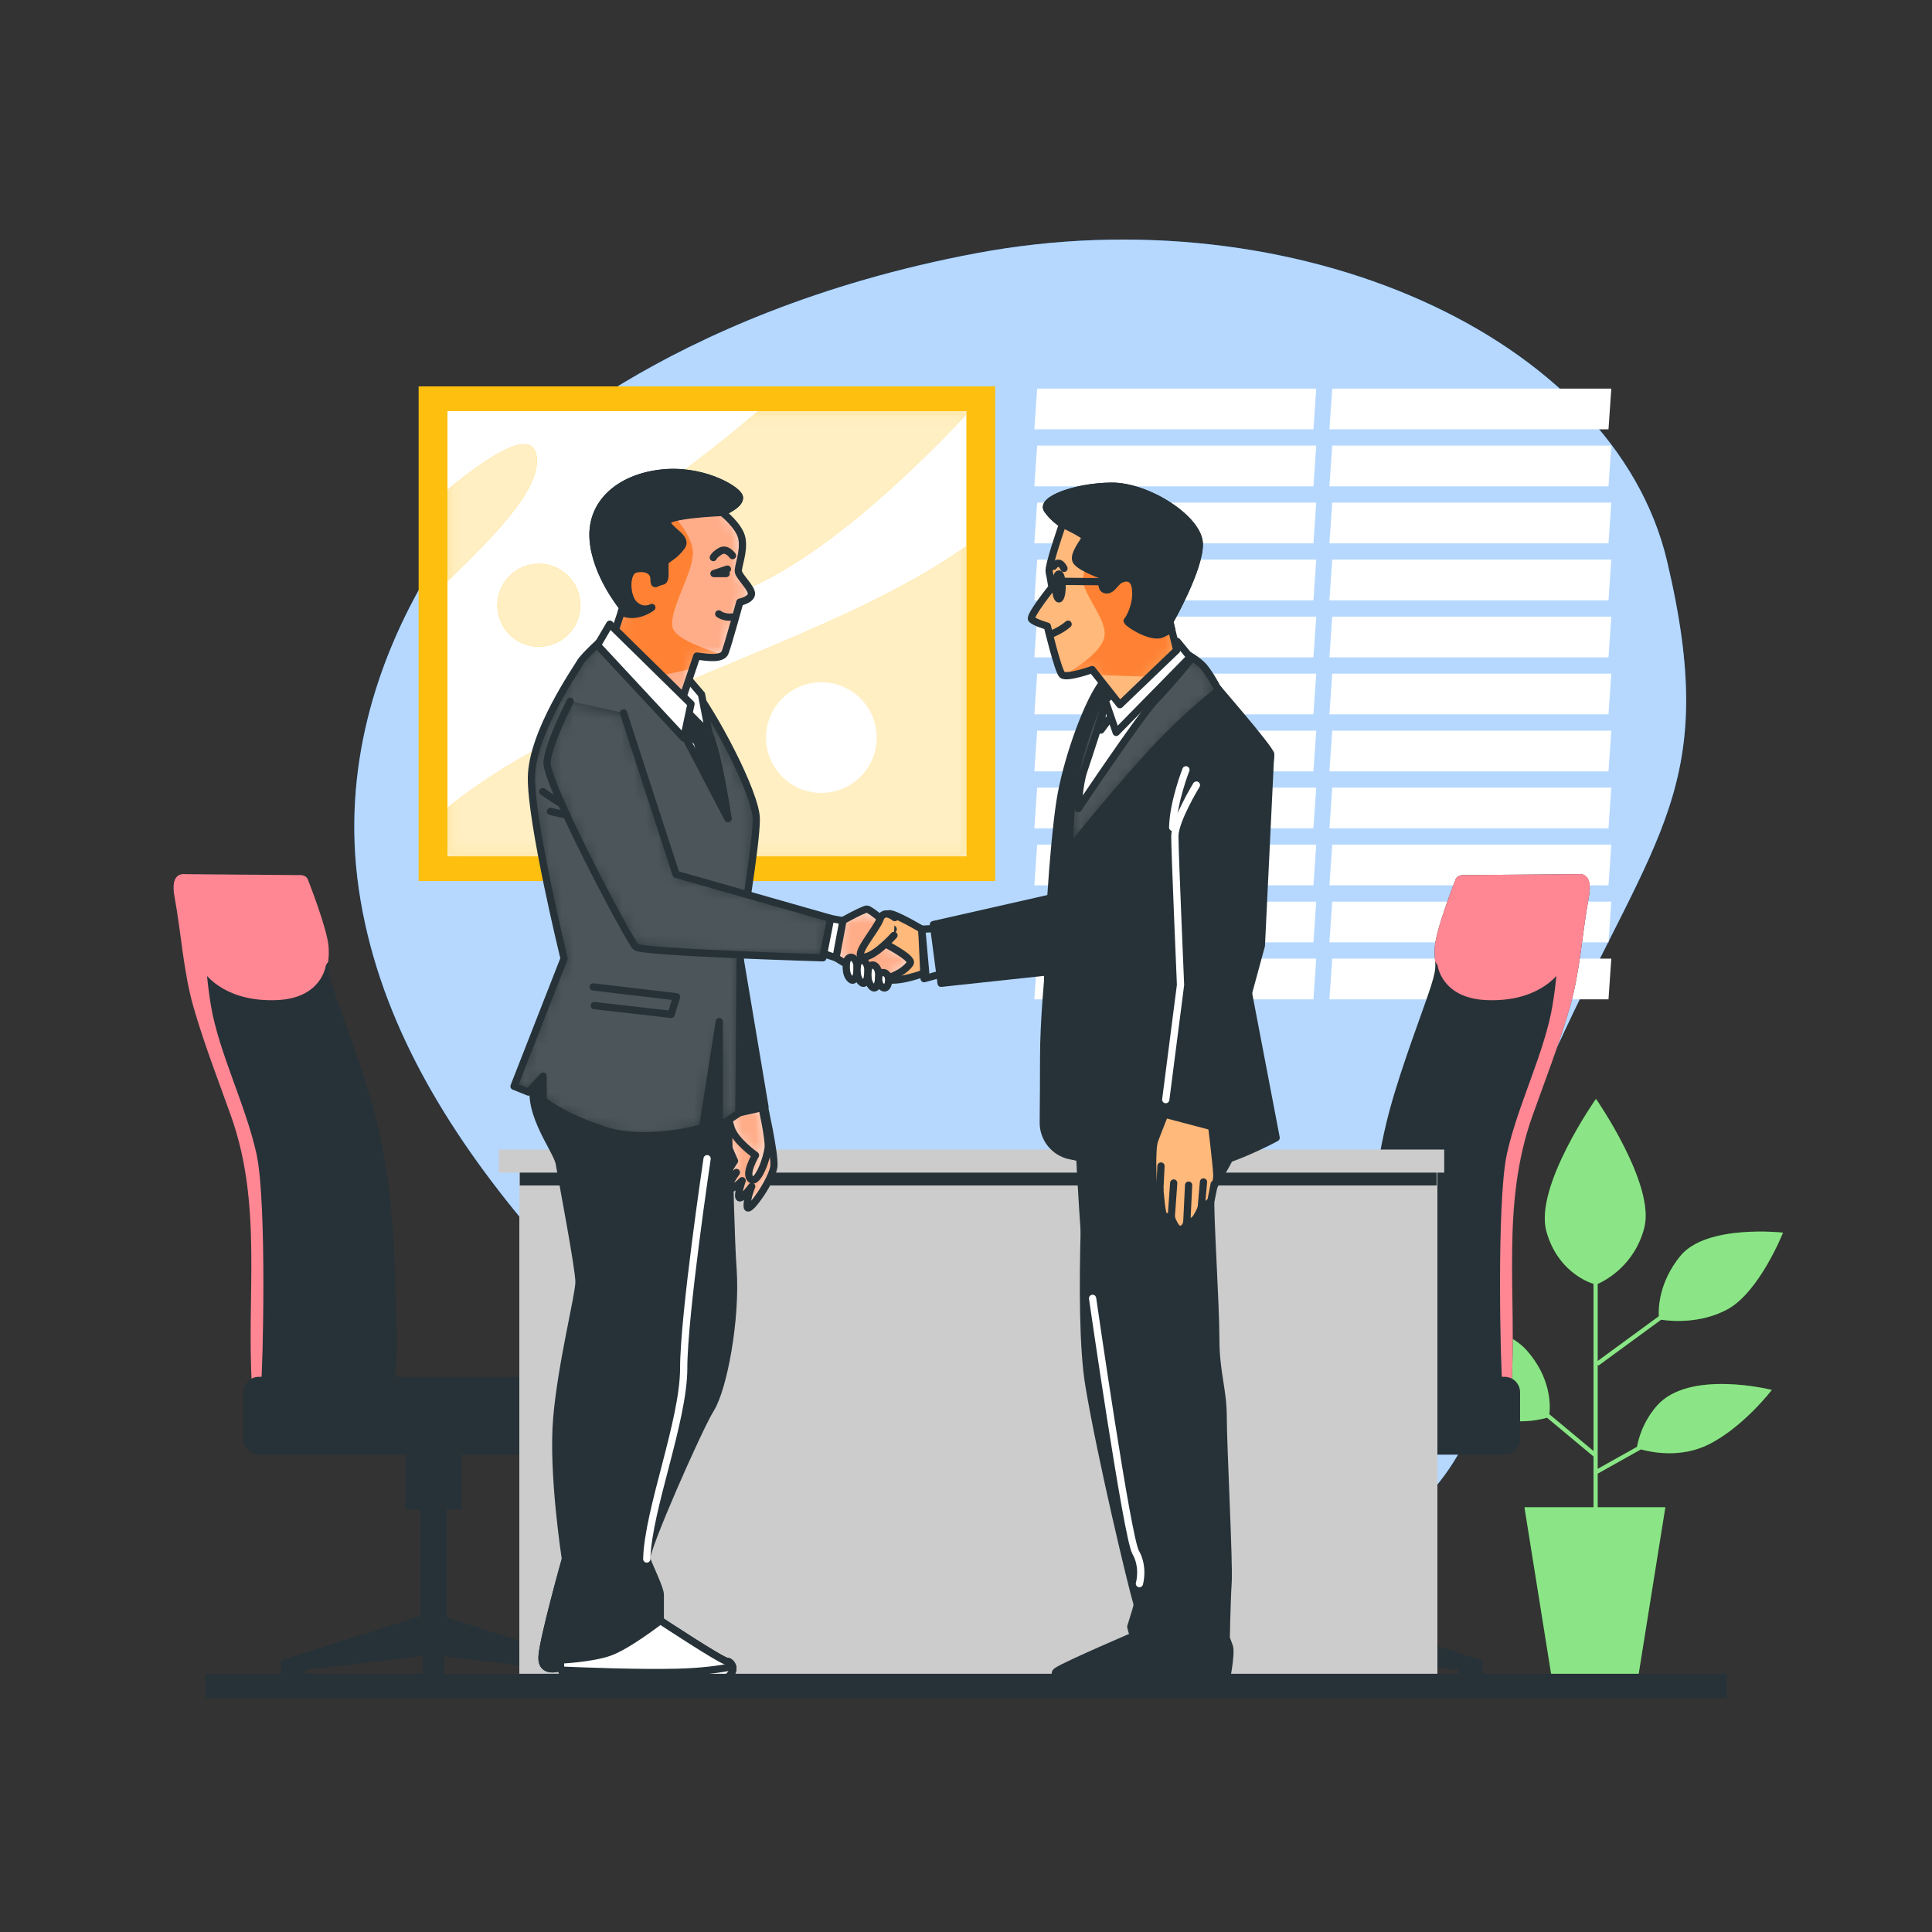 <svg width="160" height="160" viewBox="0 0 160 160" fill="none" xmlns="http://www.w3.org/2000/svg">
<rect x="0" y="0" width="160" height="160" fill="#333333" stroke="none"/>
<path d="M42.213 38.685C42.213 38.685 26.767 53.322 29.715 73.629C32.663 93.936 50.736 109.621 64.974 122.669C79.211 135.718 99.39 137.511 113.954 127.523C128.518 117.534 120.623 104.907 128.87 86.9C137.117 68.893 142.468 65.078 138.053 46.444C133.637 27.81 107.21 16.038 80.888 20.964C54.566 25.89 42.213 38.685 42.213 38.685Z" fill="#0B7DFF"/>
<path opacity="0.7" d="M42.213 38.685C42.213 38.685 26.767 53.322 29.715 73.629C32.663 93.936 50.736 109.621 64.974 122.669C79.211 135.718 99.39 137.511 113.954 127.523C128.518 117.534 120.623 104.907 128.87 86.9C137.117 68.893 142.468 65.078 138.053 46.444C133.637 27.81 107.21 16.038 80.888 20.964C54.566 25.89 42.213 38.685 42.213 38.685Z" fill="white"/>
<path d="M108.771 35.555H85.66L85.894 32.184H109.005L108.771 35.555Z" fill="white"/>
<path d="M108.771 40.276H85.66L85.894 36.904H109.005L108.771 40.276Z" fill="white"/>
<path d="M108.771 44.997H85.66L85.894 41.625H109.005L108.771 44.997Z" fill="white"/>
<path d="M108.771 49.718H85.66L85.894 46.346H109.005L108.771 49.718Z" fill="white"/>
<path d="M108.771 54.438H85.66L85.894 51.066H109.005L108.771 54.438Z" fill="white"/>
<path d="M108.771 59.159H85.66L85.894 55.787H109.005L108.771 59.159Z" fill="white"/>
<path d="M108.771 63.88H85.66L85.894 60.508H109.005L108.771 63.88Z" fill="white"/>
<path d="M108.771 68.6H85.66L85.894 65.228H109.005L108.771 68.6Z" fill="white"/>
<path d="M108.771 73.32H85.66L85.894 69.948H109.005L108.771 73.32Z" fill="white"/>
<path d="M108.771 78.041H85.66L85.894 74.669H109.005L108.771 78.041Z" fill="white"/>
<path d="M108.771 82.761H85.66L85.894 79.39H109.005L108.771 82.761Z" fill="white"/>
<path d="M133.208 35.555H110.097L110.331 32.184H133.442L133.208 35.555Z" fill="white"/>
<path d="M133.208 40.276H110.097L110.331 36.904H133.442L133.208 40.276Z" fill="white"/>
<path d="M133.208 44.997H110.097L110.331 41.625H133.442L133.208 44.997Z" fill="white"/>
<path d="M133.208 49.718H110.097L110.331 46.346H133.442L133.208 49.718Z" fill="white"/>
<path d="M133.208 54.438H110.097L110.331 51.066H133.442L133.208 54.438Z" fill="white"/>
<path d="M133.208 59.159H110.097L110.331 55.787H133.442L133.208 59.159Z" fill="white"/>
<path d="M133.208 63.88H110.097L110.331 60.508H133.442L133.208 63.88Z" fill="white"/>
<path d="M133.208 68.6H110.097L110.331 65.228H133.442L133.208 68.6Z" fill="white"/>
<path d="M133.208 73.32H110.097L110.331 69.948H133.442L133.208 73.32Z" fill="white"/>
<path d="M133.208 78.041H110.097L110.331 74.669H133.442L133.208 78.041Z" fill="white"/>
<path d="M133.208 82.761H110.097L110.331 79.39H133.442L133.208 82.761Z" fill="white"/>
<path d="M82.418 31.999H34.669V72.965H82.418V31.999Z" fill="#FFBF0F"/>
<path d="M80.03 34.047H37.056V70.916H80.03V34.047Z" fill="white"/>
<mask id="mask0_22_2861" style="mask-type:luminance" maskUnits="userSpaceOnUse" x="37" y="34" width="44" height="37">
<path d="M80.03 34.047H37.056V70.916H80.03V34.047Z" fill="white"/>
</mask>
<g mask="url(#mask0_22_2861)">
<path d="M80.03 45.226C72.301 50.722 61.232 54.369 48.389 60.102C43.74 62.177 40.022 64.526 37.056 66.877V70.916H80.03V45.226Z" fill="#FFBF0F"/>
</g>
<mask id="mask1_22_2861" style="mask-type:luminance" maskUnits="userSpaceOnUse" x="37" y="34" width="44" height="37">
<path d="M80.03 34.047H37.056V70.916H80.03V34.047Z" fill="white"/>
</mask>
<g mask="url(#mask1_22_2861)">
<path d="M80.03 34.047H62.784C60.871 35.688 58.595 37.524 55.915 39.489C46.1 46.687 50.353 53.885 62.132 48.65C68.177 45.964 74.906 39.747 80.03 34.328L80.03 34.047Z" fill="#FFBF0F"/>
</g>
<mask id="mask2_22_2861" style="mask-type:luminance" maskUnits="userSpaceOnUse" x="37" y="34" width="44" height="37">
<path d="M80.03 34.047H37.056V70.916H80.03V34.047Z" fill="white"/>
</mask>
<g mask="url(#mask2_22_2861)">
<path d="M44.463 38.18C44.463 35.178 40.723 37.533 37.056 40.563V48.148C40.646 44.647 44.463 40.868 44.463 38.18Z" fill="#FFBF0F"/>
</g>
<mask id="mask3_22_2861" style="mask-type:luminance" maskUnits="userSpaceOnUse" x="37" y="34" width="44" height="37">
<path d="M80.03 34.047H37.056V70.916H80.03V34.047Z" fill="white"/>
</mask>
<g mask="url(#mask3_22_2861)">
<path d="M48.062 50.123C48.062 52.02 46.524 53.559 44.627 53.559C42.73 53.559 41.191 52.02 41.191 50.123C41.191 48.226 42.73 46.688 44.627 46.688C46.525 46.688 48.062 48.226 48.062 50.123Z" fill="#FFBF0F"/>
</g>
<mask id="mask4_22_2861" style="mask-type:luminance" maskUnits="userSpaceOnUse" x="37" y="34" width="44" height="37">
<path d="M80.03 34.047H37.056V70.916H80.03V34.047Z" fill="white"/>
</mask>
<g mask="url(#mask4_22_2861)">
<path opacity="0.75" d="M80.03 45.226C72.301 50.722 61.232 54.369 48.389 60.102C43.74 62.177 40.022 64.526 37.056 66.877V70.916H80.03V45.226Z" fill="white"/>
</g>
<mask id="mask5_22_2861" style="mask-type:luminance" maskUnits="userSpaceOnUse" x="37" y="34" width="44" height="37">
<path d="M80.03 34.047H37.056V70.916H80.03V34.047Z" fill="white"/>
</mask>
<g mask="url(#mask5_22_2861)">
<path opacity="0.75" d="M80.03 34.047H62.784C60.871 35.688 58.595 37.524 55.915 39.489C46.1 46.687 50.353 53.885 62.132 48.65C68.177 45.964 74.906 39.747 80.03 34.328L80.03 34.047Z" fill="white"/>
</g>
<mask id="mask6_22_2861" style="mask-type:luminance" maskUnits="userSpaceOnUse" x="37" y="34" width="44" height="37">
<path d="M80.03 34.047H37.056V70.916H80.03V34.047Z" fill="white"/>
</mask>
<g mask="url(#mask6_22_2861)">
<g opacity="0.75">
<path d="M44.463 38.18C44.463 35.178 40.723 37.533 37.056 40.563V48.148C40.646 44.647 44.463 40.868 44.463 38.18Z" fill="white"/>
</g>
</g>
<mask id="mask7_22_2861" style="mask-type:luminance" maskUnits="userSpaceOnUse" x="37" y="34" width="44" height="37">
<path d="M80.03 34.047H37.056V70.916H80.03V34.047Z" fill="white"/>
</mask>
<g mask="url(#mask7_22_2861)">
<path opacity="0.75" d="M48.062 50.123C48.062 52.02 46.524 53.559 44.627 53.559C42.73 53.559 41.191 52.02 41.191 50.123C41.191 48.226 42.73 46.688 44.627 46.688C46.525 46.688 48.062 48.226 48.062 50.123Z" fill="white"/>
</g>
<path d="M72.602 61.083C72.602 63.613 70.551 65.664 68.021 65.664C65.491 65.664 63.44 63.613 63.44 61.083C63.44 58.553 65.491 56.503 68.021 56.503C70.551 56.503 72.602 58.554 72.602 61.083Z" fill="white"/>
<path d="M137.198 116.442C135.965 117.864 135.64 119.407 135.573 119.82L132.311 121.648V113.006L132.375 113.093L137.569 109.291C138.224 109.393 140.746 109.679 143.044 108.441C145.711 107.005 147.66 102.082 147.66 102.082C147.66 102.082 141.3 101.364 139.146 104.031C137.398 106.195 137.339 108.292 137.379 109.005L132.311 112.715V106.332C132.921 106.062 135.366 104.805 136.172 101.671C137.095 98.081 132.171 91.004 132.171 91.004C132.171 91.004 127.043 98.287 128.069 101.979C128.938 105.108 131.273 106.098 131.968 106.328V120.17L128.31 117.122C128.395 116.393 128.46 114.112 126.428 111.826C123.966 109.056 117.401 109.262 117.401 109.262C117.401 109.262 120.171 114.8 122.53 116.646C124.592 118.26 127.436 117.602 128.121 117.41L131.968 120.616V124.824H126.25L128.583 139.405H135.582L137.915 124.824H132.311V122.041L135.894 120.032C136.766 120.274 139.2 120.774 141.505 119.621C144.377 118.185 146.736 115.108 146.736 115.108C146.736 115.108 139.864 113.365 137.198 116.442Z" fill="#17CB0E"/>
<path opacity="0.5" d="M137.198 116.442C135.965 117.864 135.64 119.407 135.573 119.82L132.311 121.648V113.006L132.375 113.093L137.569 109.291C138.224 109.393 140.746 109.679 143.044 108.441C145.711 107.005 147.66 102.082 147.66 102.082C147.66 102.082 141.3 101.364 139.146 104.031C137.398 106.195 137.339 108.292 137.379 109.005L132.311 112.715V106.332C132.921 106.062 135.366 104.805 136.172 101.671C137.095 98.081 132.171 91.004 132.171 91.004C132.171 91.004 127.043 98.287 128.069 101.979C128.938 105.108 131.273 106.098 131.968 106.328V120.17L128.31 117.122C128.395 116.393 128.46 114.112 126.428 111.826C123.966 109.056 117.401 109.262 117.401 109.262C117.401 109.262 120.171 114.8 122.53 116.646C124.592 118.26 127.436 117.602 128.121 117.41L131.968 120.616V124.824H126.25L128.583 139.405H135.582L137.915 124.824H132.311V122.041L135.894 120.032C136.766 120.274 139.2 120.774 141.505 119.621C144.377 118.185 146.736 115.108 146.736 115.108C146.736 115.108 139.864 113.365 137.198 116.442Z" fill="white"/>
<path d="M130.73 72.394L121.311 72.472C121.311 72.472 120.688 72.394 120.533 72.861C120.533 72.861 118.898 76.987 118.82 78.466C118.742 79.945 119.132 79.711 118.509 81.657C117.886 83.603 116.096 88.196 115.084 91.932C113.724 96.954 113.369 102.284 113.283 107.467C113.269 108.299 112.772 115.456 114.067 115.456C115.141 115.456 125.051 116.769 125.17 114.859C125.646 107.245 124.271 99.804 126.916 92.399C127.943 89.523 129.121 86.485 129.992 83.477C130.867 80.456 131.016 77.341 131.586 74.262C131.975 72.161 130.73 72.394 130.73 72.394Z" fill="#263238"/>
<path d="M131.652 73.327C131.56 72.24 130.73 72.394 130.73 72.394L121.311 72.472C121.311 72.472 120.689 72.394 120.533 72.861C120.533 72.861 118.898 76.987 118.82 78.466C118.79 79.037 118.83 79.353 118.854 79.638L119.054 79.944C119.054 79.944 119.365 82.669 123.102 82.824C126.838 82.98 128.94 81.268 129.718 79.633C130.497 77.999 130.808 75.352 131.431 73.795C131.493 73.639 131.57 73.483 131.652 73.327Z" fill="#FF8793"/>
<path d="M129.469 76.367C128.837 78.641 129.216 79.272 128.584 83.189C127.952 87.105 125.678 91.527 124.794 95.57C123.91 99.612 124.289 113.888 124.415 114.52C124.463 114.76 124.475 115.148 124.47 115.535C124.894 115.376 125.151 115.157 125.17 114.859C125.646 107.245 124.27 99.805 126.915 92.399C127.942 89.523 129.12 86.486 129.992 83.477C130.867 80.456 131.015 77.341 131.586 74.263C131.825 72.971 131.447 72.563 131.12 72.439L131.111 72.451C131.111 72.451 130.1 74.093 129.469 76.367Z" fill="#FF8793"/>
<path d="M111.277 133.849L111.214 133.799V125.006H112.477V119.447H107.803V125.006H109.066V133.95L97.886 137.513V138.397C97.886 138.955 98.338 139.408 98.896 139.408C99.455 139.408 99.907 138.955 99.907 138.397V138.271L109.256 137.184V138.524C109.256 139.012 109.652 139.408 110.14 139.408C110.628 139.408 111.024 139.012 111.024 138.524V137.14L120.752 138.271V138.398C120.752 138.956 121.204 139.408 121.763 139.408C122.321 139.408 122.773 138.956 122.773 138.398V137.513L111.277 133.849Z" fill="#263238"/>
<path d="M124.607 120.471H96.841C96.134 120.471 95.561 119.898 95.561 119.191V115.303C95.561 114.597 96.134 114.023 96.841 114.023H124.607C125.314 114.023 125.887 114.597 125.887 115.303V119.191C125.887 119.898 125.314 120.471 124.607 120.471Z" fill="#263238"/>
<path d="M15.309 72.394L24.727 72.472C24.727 72.472 25.35 72.394 25.506 72.861C25.506 72.861 27.141 76.987 27.219 78.466C27.296 79.945 26.907 79.711 27.53 81.657C28.153 83.603 29.943 88.196 30.955 91.932C32.315 96.954 32.669 102.284 32.756 107.467C32.769 108.299 33.267 115.456 31.972 115.456C30.897 115.456 20.988 116.769 20.868 114.859C20.392 107.245 21.767 99.804 19.123 92.399C18.096 89.523 16.918 86.485 16.046 83.477C15.171 80.456 15.022 77.341 14.452 74.262C14.063 72.161 15.309 72.394 15.309 72.394Z" fill="#263238"/>
<path d="M14.386 73.327C14.479 72.24 15.308 72.394 15.308 72.394L24.727 72.472C24.727 72.472 25.35 72.394 25.505 72.861C25.505 72.861 27.14 76.987 27.218 78.466C27.248 79.037 27.209 79.353 27.184 79.638L26.985 79.944C26.985 79.944 26.673 82.669 22.937 82.824C19.201 82.98 17.099 81.268 16.32 79.633C15.542 77.999 15.23 75.352 14.607 73.795C14.545 73.639 14.468 73.483 14.386 73.327Z" fill="#FF8793"/>
<path d="M16.57 76.367C17.201 78.641 16.823 79.272 17.454 83.189C18.086 87.105 20.36 91.527 21.244 95.57C22.128 99.612 21.75 113.888 21.623 114.52C21.575 114.76 21.564 115.148 21.568 115.535C21.144 115.376 20.887 115.157 20.868 114.859C20.392 107.245 21.767 99.805 19.123 92.399C18.095 89.523 16.918 86.486 16.046 83.477C15.171 80.456 15.023 77.341 14.452 74.263C14.213 72.971 14.591 72.563 14.918 72.439L14.927 72.451C14.927 72.451 15.938 74.093 16.57 76.367Z" fill="#FF8793"/>
<path d="M34.762 133.849L34.825 133.799V125.006H33.562V119.447H38.236V125.006H36.972V133.95L48.153 137.513V138.397C48.153 138.955 47.7 139.408 47.142 139.408C46.584 139.408 46.132 138.955 46.132 138.397V138.271L36.783 137.184V138.524C36.783 139.012 36.387 139.408 35.899 139.408C35.41 139.408 35.014 139.012 35.014 138.524V137.14L25.287 138.271V138.398C25.287 138.956 24.834 139.408 24.276 139.408C23.718 139.408 23.266 138.956 23.266 138.398V137.513L34.762 133.849Z" fill="#263238"/>
<path d="M21.432 120.471H49.198C49.905 120.471 50.478 119.898 50.478 119.191V115.303C50.478 114.597 49.905 114.023 49.198 114.023H21.432C20.726 114.023 20.152 114.597 20.152 115.303V119.191C20.152 119.898 20.726 120.471 21.432 120.471Z" fill="#263238"/>
<path d="M119.039 95.917H43.009V139.615H119.039V95.917Z" fill="#CCCCCC"/>
<path d="M118.98 96.966H43.045V98.175H118.98V96.966Z" fill="#263238"/>
<path d="M119.604 95.2H41.316V97.111H119.604V95.2Z" fill="#CCCCCC"/>
<path d="M63.252 91.405C63.252 91.405 64.148 95.409 64.095 96.515C64.042 97.622 61.935 100.624 61.882 99.94C61.83 99.255 62.251 98.254 62.251 98.254C62.251 98.254 61.513 99.255 61.25 99.202C60.987 99.149 61.461 97.78 61.461 97.78C61.461 97.78 60.67 98.57 60.407 98.412C60.144 98.254 60.987 97.095 60.987 97.095C60.987 97.095 60.038 98.096 59.986 97.779C59.933 97.463 60.828 96.146 60.828 96.146C60.828 96.146 59.933 94.25 59.88 93.46C59.828 92.67 60.407 91.932 60.407 91.932L63.252 91.405Z" fill="white"/>
<mask id="mask8_22_2861" style="mask-type:luminance" maskUnits="userSpaceOnUse" x="59" y="91" width="6" height="10">
<path d="M63.252 91.405C63.252 91.405 64.148 95.409 64.095 96.515C64.042 97.622 61.935 100.624 61.882 99.94C61.83 99.255 62.251 98.254 62.251 98.254C62.251 98.254 61.513 99.255 61.25 99.202C60.987 99.149 61.461 97.78 61.461 97.78C61.461 97.78 60.67 98.57 60.407 98.412C60.144 98.254 60.987 97.095 60.987 97.095C60.987 97.095 60.038 98.096 59.986 97.779C59.933 97.463 60.828 96.146 60.828 96.146C60.828 96.146 59.933 94.25 59.88 93.46C59.828 92.67 60.407 91.932 60.407 91.932L63.252 91.405Z" fill="white"/>
</mask>
<g mask="url(#mask8_22_2861)">
<path d="M63.252 91.405C63.252 91.405 64.148 95.409 64.095 96.515C64.042 97.622 61.935 100.624 61.882 99.94C61.83 99.255 62.251 98.254 62.251 98.254C62.251 98.254 61.513 99.255 61.25 99.202C60.987 99.149 61.461 97.78 61.461 97.78C61.461 97.78 60.67 98.57 60.407 98.412C60.144 98.254 60.987 97.095 60.987 97.095C60.987 97.095 60.038 98.096 59.986 97.779C59.933 97.463 60.828 96.146 60.828 96.146C60.828 96.146 59.933 94.25 59.88 93.46C59.828 92.67 60.407 91.932 60.407 91.932L63.252 91.405Z" fill="#FFAC88"/>
</g>
<path d="M63.252 91.405C63.252 91.405 64.148 95.409 64.095 96.515C64.042 97.622 61.935 100.624 61.882 99.94C61.83 99.255 62.251 98.254 62.251 98.254C62.251 98.254 61.513 99.255 61.25 99.202C60.987 99.149 61.461 97.78 61.461 97.78C61.461 97.78 60.67 98.57 60.407 98.412C60.144 98.254 60.987 97.095 60.987 97.095C60.987 97.095 60.038 98.096 59.986 97.779C59.933 97.463 60.828 96.146 60.828 96.146C60.828 96.146 59.933 94.25 59.88 93.46C59.828 92.67 60.407 91.932 60.407 91.932L63.252 91.405Z" stroke="#263238" stroke-width="0.6" stroke-miterlimit="10" stroke-linecap="round" stroke-linejoin="round"/>
<path d="M63.041 91.405C63.041 91.405 63.673 94.197 63.62 94.987C63.568 95.777 62.778 98.096 62.198 97.674C61.618 97.253 62.567 95.672 62.567 95.672C62.567 95.672 60.938 94.531 60.565 93.46C60.191 92.388 60.407 91.932 60.407 91.932L63.041 91.405Z" fill="white"/>
<mask id="mask9_22_2861" style="mask-type:luminance" maskUnits="userSpaceOnUse" x="60" y="91" width="4" height="7">
<path d="M63.041 91.405C63.041 91.405 63.673 94.197 63.62 94.987C63.568 95.777 62.778 98.096 62.198 97.674C61.618 97.253 62.567 95.672 62.567 95.672C62.567 95.672 60.938 94.531 60.565 93.46C60.191 92.388 60.407 91.932 60.407 91.932L63.041 91.405Z" fill="white"/>
</mask>
<g mask="url(#mask9_22_2861)">
<path d="M63.041 91.405C63.041 91.405 63.673 94.197 63.62 94.987C63.568 95.777 62.778 98.096 62.198 97.674C61.618 97.253 62.567 95.672 62.567 95.672C62.567 95.672 60.938 94.531 60.565 93.46C60.191 92.388 60.407 91.932 60.407 91.932L63.041 91.405Z" fill="#FFAC88"/>
</g>
<path d="M63.041 91.405C63.041 91.405 63.673 94.197 63.62 94.987C63.568 95.777 62.778 98.096 62.198 97.674C61.618 97.253 62.567 95.672 62.567 95.672C62.567 95.672 60.938 94.531 60.565 93.46C60.191 92.388 60.407 91.932 60.407 91.932L63.041 91.405Z" stroke="#263238" stroke-width="0.6" stroke-miterlimit="10" stroke-linecap="round" stroke-linejoin="round"/>
<path d="M61.109 78.312L63.353 91.675L60.191 92.389L57.029 82.087L61.109 78.312Z" fill="#263238" stroke="#263238" stroke-width="0.6" stroke-miterlimit="10" stroke-linecap="round" stroke-linejoin="round"/>
<path d="M60.191 84.841C60.191 84.841 60.395 100.753 60.701 105.037C61.007 109.321 59.885 115.033 58.865 116.665C57.845 118.297 53.357 128.497 53.561 129.109C53.765 129.721 54.683 131.557 54.683 132.067C54.683 132.577 54.683 134.209 54.683 134.209C54.683 134.209 59.783 137.576 60.191 137.576C60.599 137.576 61.109 138.392 60.089 139.003C59.069 139.616 47.645 139.616 47.135 139.208C46.625 138.8 46.421 138.086 46.421 138.086C46.421 138.086 44.789 138.697 44.891 137.168C44.993 135.638 46.829 129.109 46.829 129.109C46.829 129.109 45.707 121.969 46.115 117.379C46.523 112.789 47.951 107.281 47.951 106.159C47.951 105.037 46.523 97.591 46.319 96.367C46.115 95.143 43.157 91.675 44.483 88.921C45.809 86.167 46.829 81.781 47.237 81.475C47.645 81.169 53.153 80.965 55.397 81.475C57.641 81.984 60.089 81.984 60.191 84.841Z" fill="#263238" stroke="#263238" stroke-width="0.6" stroke-miterlimit="10" stroke-linecap="round" stroke-linejoin="round"/>
<path d="M50.078 52.77C50.078 52.77 48.337 54.332 48.036 54.873C47.736 55.413 44.072 60.639 44.012 64.363C43.952 68.087 46.715 79.38 46.715 79.38L42.57 89.962L43.772 90.443L44.973 89.121V91.103C44.973 91.103 46.354 92.365 49.959 93.566C53.562 94.767 58.188 93.386 58.188 93.386L59.569 84.606V93.266L61.191 92.184L61.311 77.758C61.311 77.758 62.632 70.01 62.632 67.847C62.632 65.684 58.968 58.897 57.347 56.915C55.725 54.933 53.022 53.311 52.241 52.71C51.46 52.11 50.078 52.77 50.078 52.77Z" fill="#263238"/>
<mask id="mask10_22_2861" style="mask-type:luminance" maskUnits="userSpaceOnUse" x="42" y="52" width="21" height="43">
<path d="M50.078 52.77C50.078 52.77 48.337 54.332 48.036 54.873C47.736 55.413 44.072 60.639 44.012 64.363C43.952 68.087 46.715 79.38 46.715 79.38L42.57 89.962L43.772 90.443L44.973 89.121V91.103C44.973 91.103 46.354 92.365 49.959 93.566C53.562 94.767 58.188 93.386 58.188 93.386L59.569 84.606V93.266L61.191 92.184L61.311 77.758C61.311 77.758 62.632 70.01 62.632 67.847C62.632 65.684 58.968 58.897 57.347 56.915C55.725 54.933 53.022 53.311 52.241 52.71C51.46 52.11 50.078 52.77 50.078 52.77Z" fill="white"/>
</mask>
<g mask="url(#mask10_22_2861)">
<path opacity="0.17" d="M50.078 52.77C50.078 52.77 48.337 54.332 48.036 54.873C47.736 55.413 44.072 60.639 44.012 64.363C43.952 68.087 46.715 79.38 46.715 79.38L42.57 89.962L43.772 90.443L44.973 89.121V91.103C44.973 91.103 46.354 92.365 49.959 93.566C53.562 94.767 58.188 93.386 58.188 93.386L59.569 84.606V93.266L61.191 92.184L61.311 77.758C61.311 77.758 62.632 70.01 62.632 67.847C62.632 65.684 58.968 58.897 57.347 56.915C55.725 54.933 53.022 53.311 52.241 52.71C51.46 52.11 50.078 52.77 50.078 52.77Z" fill="white"/>
<path d="M44.948 65.561C44.948 65.561 47.129 67.105 48.583 67.65" stroke="#263238" stroke-width="0.6" stroke-miterlimit="10" stroke-linecap="round" stroke-linejoin="round"/>
<path d="M45.585 67.196C45.585 67.196 48.038 67.832 49.31 67.832" stroke="#263238" stroke-width="0.6" stroke-miterlimit="10" stroke-linecap="round" stroke-linejoin="round"/>
<path d="M49.128 81.734L56.033 82.552L55.579 84.006L49.219 83.279" stroke="#263238" stroke-width="0.6" stroke-miterlimit="10" stroke-linecap="round" stroke-linejoin="round"/>
</g>
<path d="M50.078 52.77C50.078 52.77 48.337 54.332 48.036 54.873C47.736 55.413 44.072 60.639 44.012 64.363C43.952 68.087 46.715 79.38 46.715 79.38L42.57 89.962L43.772 90.442L44.973 89.121V91.103C44.973 91.103 46.354 92.365 49.959 93.566C53.562 94.767 58.188 93.386 58.188 93.386L59.569 84.606V93.266L61.191 92.184L61.311 77.758C61.311 77.758 62.632 70.01 62.632 67.847C62.632 65.684 58.968 58.897 57.347 56.915C55.725 54.933 53.022 53.311 52.241 52.71C51.46 52.11 50.078 52.77 50.078 52.77Z" stroke="#263238" stroke-width="0.6" stroke-miterlimit="10" stroke-linecap="round" stroke-linejoin="round"/>
<path d="M49.718 53.131L56.385 60.339L60.29 67.787C60.29 67.787 59.449 62.261 58.728 60.759C58.007 59.258 54.764 55.474 54.403 54.633C54.043 53.791 49.718 53.131 49.718 53.131Z" fill="white" stroke="#263238" stroke-width="0.6" stroke-miterlimit="10" stroke-linecap="round" stroke-linejoin="round"/>
<path d="M58.444 64.265L60.29 67.787C60.29 67.787 59.717 64.021 59.111 61.862L58.729 60.759C58.44 60.158 57.746 59.19 56.995 58.192L55.949 57.982L56.386 60.339L57.739 61.442L58.444 64.265Z" fill="#263238" stroke="#263238" stroke-width="0.6" stroke-miterlimit="10" stroke-linecap="round" stroke-linejoin="round"/>
<path d="M56.665 55.835L57.01 56.238L58.096 57.505L58.729 60.759L55.949 57.982C55.949 57.982 56.307 56.312 56.665 55.835Z" fill="white" stroke="#263238" stroke-width="0.6" stroke-miterlimit="10" stroke-linecap="round" stroke-linejoin="round"/>
<path d="M59.809 42.439C59.809 42.439 61.27 43.559 61.451 44.64C61.631 45.722 61.09 46.923 61.15 47.343C61.21 47.764 62.291 48.725 62.231 49.206C62.171 49.686 61.27 49.866 61.27 49.866C61.27 49.866 60.29 53.431 60.049 54.032C59.809 54.632 58.608 54.452 57.707 54.332L56.085 59.138L50.739 52.831L51.58 50.308C51.58 50.308 49.297 47.545 49.117 44.602C48.937 41.658 51.28 39.616 54.643 39.196C58.007 38.775 60.83 40.397 61.19 41.058C61.551 41.718 59.809 42.439 59.809 42.439Z" fill="white"/>
<mask id="mask11_22_2861" style="mask-type:luminance" maskUnits="userSpaceOnUse" x="49" y="39" width="14" height="21">
<path d="M59.809 42.439C59.809 42.439 61.27 43.559 61.451 44.64C61.631 45.722 61.09 46.923 61.15 47.343C61.21 47.764 62.291 48.725 62.231 49.206C62.171 49.686 61.27 49.866 61.27 49.866C61.27 49.866 60.29 53.431 60.049 54.032C59.809 54.632 58.608 54.452 57.707 54.332L56.085 59.138L50.739 52.831L51.58 50.308C51.58 50.308 49.297 47.545 49.117 44.602C48.937 41.658 51.28 39.616 54.643 39.196C58.007 38.775 60.83 40.397 61.19 41.058C61.551 41.718 59.809 42.439 59.809 42.439Z" fill="white"/>
</mask>
<g mask="url(#mask11_22_2861)">
<path d="M59.809 42.439C59.809 42.439 61.27 43.559 61.451 44.64C61.631 45.722 61.09 46.923 61.15 47.343C61.21 47.764 62.291 48.725 62.231 49.206C62.171 49.686 61.27 49.866 61.27 49.866C61.27 49.866 60.29 53.431 60.049 54.032C59.809 54.632 58.608 54.452 57.707 54.332L56.085 59.138L50.739 52.831L51.58 50.308C51.58 50.308 49.297 47.545 49.117 44.602C48.937 41.658 51.28 39.616 54.643 39.196C58.007 38.775 60.83 40.397 61.19 41.058C61.551 41.718 59.809 42.439 59.809 42.439Z" fill="#FFAC88"/>
</g>
<mask id="mask12_22_2861" style="mask-type:luminance" maskUnits="userSpaceOnUse" x="49" y="39" width="14" height="21">
<path d="M59.809 42.439C59.809 42.439 61.27 43.559 61.451 44.64C61.631 45.722 61.09 46.923 61.15 47.343C61.21 47.764 62.291 48.725 62.231 49.206C62.171 49.686 61.27 49.866 61.27 49.866C61.27 49.866 60.29 53.431 60.049 54.032C59.809 54.632 58.608 54.452 57.707 54.332L56.085 59.138L50.739 52.831L51.58 50.308C51.58 50.308 49.297 47.545 49.117 44.602C48.937 41.658 51.28 39.616 54.643 39.196C58.007 38.775 60.83 40.397 61.19 41.058C61.551 41.718 59.809 42.439 59.809 42.439Z" fill="white"/>
</mask>
<g mask="url(#mask12_22_2861)">
<path d="M53.578 56.18C54.481 55.997 55.992 55.684 57.355 55.374L57.706 54.332C58.458 54.432 59.416 54.572 59.853 54.269C58.828 53.847 56.293 53.106 55.775 52.155C55.131 50.974 57.386 47.539 57.386 45.821C57.386 44.103 55.238 42.171 55.238 42.171C54.203 41.187 52.318 40.903 50.645 40.872C49.604 41.812 49.024 43.086 49.117 44.601C49.297 47.545 51.58 50.308 51.58 50.308L50.739 52.831L53.578 56.18Z" fill="#FF8234"/>
</g>
<path d="M59.809 42.439C59.809 42.439 61.27 43.559 61.451 44.64C61.631 45.722 61.09 46.923 61.15 47.343C61.21 47.764 62.291 48.725 62.231 49.206C62.171 49.686 61.27 49.866 61.27 49.866C61.27 49.866 60.29 53.431 60.049 54.032C59.809 54.632 58.608 54.452 57.707 54.332L56.085 59.138L50.739 52.831L51.58 50.308C51.58 50.308 49.297 47.545 49.117 44.602C48.937 41.658 51.28 39.616 54.643 39.196C58.007 38.775 60.83 40.397 61.19 41.058C61.551 41.718 59.809 42.439 59.809 42.439Z" stroke="#263238" stroke-width="0.6" stroke-miterlimit="10" stroke-linecap="round" stroke-linejoin="round"/>
<path d="M59.809 42.439C59.809 42.439 61.551 41.718 61.19 41.058C60.83 40.397 58.007 38.775 54.643 39.196C51.279 39.616 48.937 41.658 49.117 44.602C49.297 47.545 51.58 50.308 51.58 50.308L51.452 50.692C52.698 51.298 53.983 50.308 53.983 50.308C53.983 50.308 53.262 50.728 52.541 50.068C51.821 49.407 51.76 47.304 52.661 47.124C53.563 46.944 54.163 47.304 54.163 47.965C54.163 48.626 54.343 48.206 54.824 48.145C55.305 48.085 54.884 46.644 55.184 46.404C55.485 46.163 55.905 45.983 56.446 45.262C56.986 44.541 55.425 43.941 55.245 43.28C55.064 42.619 59.809 42.439 59.809 42.439Z" fill="#263238" stroke="#263238" stroke-width="0.6" stroke-miterlimit="10" stroke-linecap="round" stroke-linejoin="round"/>
<path d="M60.241 47.13L59.127 47.501H60.135" stroke="#263238" stroke-width="0.6" stroke-miterlimit="10" stroke-linecap="round" stroke-linejoin="round"/>
<path d="M60.665 46.016C60.665 46.016 60.188 45.326 59.658 45.645C59.127 45.963 59.074 46.175 59.074 46.175" stroke="#263238" stroke-width="0.6" stroke-miterlimit="10" stroke-linecap="round" stroke-linejoin="round"/>
<path d="M59.523 50.841C59.523 50.841 59.95 51.183 60.635 51.097" stroke="#263238" stroke-width="0.6" stroke-miterlimit="10" stroke-linecap="round" stroke-linejoin="round"/>
<path d="M50.499 51.69L57.226 58.297L56.626 61.12L49.477 53.431L50.499 51.69Z" fill="white" stroke="#263238" stroke-width="0.6" stroke-miterlimit="10" stroke-linecap="round" stroke-linejoin="round"/>
<path d="M76.339 76.953C76.339 76.953 73.972 75.545 73.588 75.673C73.204 75.801 69.492 78.489 69.748 79.129C70.004 79.769 71.988 80.601 73.14 81.049C74.292 81.497 76.659 80.537 76.659 80.537L76.339 76.953Z" fill="#FFB97B" stroke="#263238" stroke-width="0.6" stroke-miterlimit="10" stroke-linecap="round" stroke-linejoin="round"/>
<path d="M69.428 76.441C69.428 76.441 71.475 75.289 71.795 75.289C72.115 75.289 73.971 76.953 73.971 76.953L73.203 78.105C73.203 78.105 75.635 79.321 75.379 79.769C75.123 80.217 74.163 80.921 73.139 81.049C72.115 81.177 69.235 79.321 69.235 79.321L69.428 76.441Z" fill="white"/>
<mask id="mask13_22_2861" style="mask-type:luminance" maskUnits="userSpaceOnUse" x="69" y="75" width="7" height="7">
<path d="M69.428 76.441C69.428 76.441 71.475 75.289 71.795 75.289C72.115 75.289 73.971 76.953 73.971 76.953L73.203 78.105C73.203 78.105 75.635 79.321 75.379 79.769C75.123 80.217 74.163 80.921 73.139 81.049C72.115 81.177 69.235 79.321 69.235 79.321L69.428 76.441Z" fill="white"/>
</mask>
<g mask="url(#mask13_22_2861)">
<path d="M69.428 76.441C69.428 76.441 71.475 75.289 71.795 75.289C72.115 75.289 73.971 76.953 73.971 76.953L73.203 78.105C73.203 78.105 75.635 79.321 75.379 79.769C75.123 80.217 74.163 80.921 73.139 81.049C72.115 81.177 69.235 79.321 69.235 79.321L69.428 76.441Z" fill="#FFAC88"/>
</g>
<path d="M69.428 76.441C69.428 76.441 71.475 75.289 71.795 75.289C72.115 75.289 73.971 76.953 73.971 76.953L73.203 78.105C73.203 78.105 75.635 79.321 75.379 79.769C75.123 80.217 74.163 80.921 73.139 81.049C72.115 81.177 69.235 79.321 69.235 79.321L69.428 76.441Z" stroke="#263238" stroke-width="0.6" stroke-miterlimit="10" stroke-linecap="round" stroke-linejoin="round"/>
<path d="M68.02 75.929L69.812 76.249L69.236 79.32L67.7 78.808L68.02 75.929Z" fill="white" stroke="#263238" stroke-width="0.6" stroke-miterlimit="10" stroke-linecap="round" stroke-linejoin="round"/>
<path d="M47.221 58.075C47.221 58.075 45.494 61.403 45.302 63.067C45.11 64.73 52.149 77.977 52.661 78.425C53.173 78.873 68.147 79.321 68.147 79.321L68.787 76.057L55.989 72.41L51.637 59.035" fill="#263238"/>
<mask id="mask14_22_2861" style="mask-type:luminance" maskUnits="userSpaceOnUse" x="45" y="58" width="24" height="22">
<path d="M47.221 58.075C47.221 58.075 45.494 61.403 45.302 63.067C45.11 64.73 52.149 77.977 52.661 78.425C53.173 78.873 68.147 79.321 68.147 79.321L68.787 76.057L55.989 72.41L51.637 59.035" fill="white"/>
</mask>
<g mask="url(#mask14_22_2861)">
<path opacity="0.17" d="M47.221 58.075C47.221 58.075 45.494 61.403 45.302 63.067C45.11 64.73 52.149 77.977 52.661 78.425C53.173 78.873 68.147 79.321 68.147 79.321L68.787 76.057L55.989 72.41L51.637 59.035" fill="white"/>
</g>
<path d="M47.221 58.075C47.221 58.075 45.494 61.403 45.302 63.067C45.11 64.73 52.149 77.977 52.661 78.425C53.173 78.873 68.147 79.321 68.147 79.321L68.787 76.057L55.989 72.41L51.637 59.035" stroke="#263238" stroke-width="0.6" stroke-miterlimit="10" stroke-linecap="round" stroke-linejoin="round"/>
<path d="M74.099 75.993C74.099 75.993 73.203 75.225 72.883 76.121C72.563 77.017 70.58 79.193 71.475 79.257C72.371 79.321 74.035 77.465 74.035 77.465" fill="#FFB97B"/>
<path d="M74.099 75.993C74.099 75.993 73.203 75.225 72.883 76.121C72.563 77.017 70.58 79.193 71.475 79.257C72.371 79.321 74.035 77.465 74.035 77.465" stroke="#263238" stroke-width="0.6" stroke-miterlimit="10" stroke-linecap="round" stroke-linejoin="round"/>
<path d="M70.131 79.576C70.131 79.576 69.9 80.657 70.451 81.112C70.837 81.43 71.057 80.535 70.963 79.896C70.866 79.235 70.323 79.064 70.131 79.576Z" fill="white" stroke="#263238" stroke-width="0.6" stroke-miterlimit="10" stroke-linecap="round" stroke-linejoin="round"/>
<path d="M71.027 79.833C71.027 79.833 70.795 80.913 71.347 81.369C71.732 81.687 71.953 80.792 71.859 80.153C71.762 79.492 71.219 79.321 71.027 79.833Z" fill="white" stroke="#263238" stroke-width="0.6" stroke-miterlimit="10" stroke-linecap="round" stroke-linejoin="round"/>
<path d="M71.923 80.217C71.923 80.217 71.692 81.297 72.243 81.753C72.629 82.071 72.849 81.176 72.755 80.537C72.658 79.876 72.115 79.705 71.923 80.217Z" fill="white" stroke="#263238" stroke-width="0.6" stroke-miterlimit="10" stroke-linecap="round" stroke-linejoin="round"/>
<path d="M72.81 80.739C72.81 80.739 72.597 81.467 73.104 81.775C73.458 81.989 73.661 81.386 73.575 80.954C73.486 80.509 72.987 80.394 72.81 80.739Z" fill="white" stroke="#263238" stroke-width="0.6" stroke-miterlimit="10" stroke-linecap="round" stroke-linejoin="round"/>
<path d="M76.339 76.953L76.531 81.048L77.939 80.664L77.618 76.889L76.339 76.953Z" stroke="#263238" stroke-width="0.6" stroke-miterlimit="10" stroke-linecap="round" stroke-linejoin="round"/>
<path d="M77.299 76.569L77.939 81.432L88.626 80.281L88.882 73.945L77.299 76.569Z" fill="#263238" stroke="#263238" stroke-width="0.6" stroke-miterlimit="10" stroke-linecap="round" stroke-linejoin="round"/>
<path d="M58.56 95.959C58.56 95.959 56.622 108.913 56.622 113.299C56.622 117.685 53.664 125.029 53.562 129.109" stroke="white" stroke-width="0.6" stroke-miterlimit="10" stroke-linecap="round" stroke-linejoin="round"/>
<path d="M47.136 139.207C47.646 139.615 59.07 139.615 60.09 139.003C61.11 138.391 60.6 137.575 60.192 137.575C59.784 137.575 54.684 134.209 54.684 134.209C54.684 134.209 51.93 136.351 50.4 136.861C48.87 137.371 46.422 137.473 46.422 137.473V138.085C46.422 138.085 46.626 138.799 47.136 139.207Z" fill="white" stroke="#263238" stroke-width="0.6" stroke-miterlimit="10" stroke-linecap="round" stroke-linejoin="round"/>
<path d="M60.09 139.002C60.628 138.68 60.739 138.301 60.665 138.015C59.527 138.26 58.014 138.441 56.112 138.492C53.031 138.576 48.183 138.387 46.507 138.315C46.609 138.559 46.809 138.945 47.136 139.207C47.646 139.615 59.07 139.615 60.09 139.002Z" fill="white" stroke="#263238" stroke-width="0.6" stroke-miterlimit="10" stroke-linecap="round" stroke-linejoin="round"/>
<path d="M46.125 138.166L46.421 137.474L46.829 129.109C46.829 129.109 44.993 135.637 44.891 137.168C44.817 138.281 45.659 138.26 46.125 138.166Z" fill="#263238" stroke="#263238" stroke-width="0.6" stroke-miterlimit="10" stroke-linecap="round" stroke-linejoin="round"/>
<path d="M90.18 93.409C90.18 93.409 89.16 108.607 90.18 114.727C91.2 120.847 93.75 131.456 94.158 132.781C94.566 134.107 94.464 135.229 94.464 135.229L100.176 136.045C100.176 136.045 98.442 115.951 98.442 113.605C98.442 111.259 100.38 93.715 100.38 93.715L90.18 93.409Z" fill="#263238" stroke="#263238" stroke-width="0.6" stroke-miterlimit="10" stroke-linecap="round" stroke-linejoin="round"/>
<path d="M94.463 135.229C94.463 135.229 88.241 137.882 87.528 138.391C86.814 138.901 89.057 139.615 91.812 139.615C94.566 139.615 97.32 139.309 97.32 139.309L98.442 138.697L98.544 139.411H101.502C101.502 139.411 102.012 136.963 101.808 136.351C101.604 135.739 101.298 135.127 101.298 135.127L94.463 135.229Z" fill="#263238" stroke="#263238" stroke-width="0.6" stroke-miterlimit="10" stroke-linecap="round" stroke-linejoin="round"/>
<path d="M89.262 92.185C89.262 92.185 89.772 106.771 90.996 111.973C92.22 117.175 94.362 129.824 94.362 131.15C94.362 132.476 94.056 133.394 94.056 133.394L93.648 134.72C93.75 135.23 93.954 135.638 93.954 135.638C93.954 135.638 96.606 136.25 98.34 136.25C100.074 136.25 101.548 135.769 101.548 135.769C101.548 135.769 101.604 132.578 101.706 131.048C101.808 129.518 101.298 119.726 101.298 117.38C101.298 115.034 100.686 113.708 100.686 110.852C100.686 107.996 100.176 100.346 100.278 99.122C100.38 97.898 101.808 96.572 102.114 95.042C102.42 93.512 102.726 91.88 102.726 91.88L89.262 92.185Z" fill="#263238" stroke="#263238" stroke-width="0.6" stroke-miterlimit="10" stroke-linecap="round" stroke-linejoin="round"/>
<path d="M90.484 107.524C90.484 107.524 93.335 127.303 94.048 128.551C94.761 129.798 94.362 131.15 94.362 131.15" stroke="white" stroke-width="0.6" stroke-miterlimit="10" stroke-linecap="round" stroke-linejoin="round"/>
<path d="M86.814 80.659C86.814 80.659 86.431 84.56 86.431 87.544C86.431 89.207 86.416 91.369 86.401 92.957C86.39 94.289 87.321 95.443 88.626 95.712C89.303 95.85 90.033 95.959 90.665 95.959L88.267 81.118C88.267 81.118 87.196 79.281 86.814 80.659Z" fill="#263238" stroke="#263238" stroke-width="0.6" stroke-miterlimit="10" stroke-linecap="round" stroke-linejoin="round"/>
<path d="M98.136 54.087C98.136 54.087 99.207 54.648 99.717 55.26C100.227 55.872 100.788 56.943 100.788 56.943C100.788 56.943 105.123 61.941 105.225 62.451C105.327 62.961 102.777 79.026 102.777 79.026L105.684 94.225C105.684 94.225 100.992 96.826 97.422 96.978C94.908 97.086 91.129 96.283 89.114 95.799C88.285 95.6 87.677 94.898 87.599 94.049C87.401 91.914 87.031 87.663 86.814 83.616C86.563 78.927 87.273 69.642 87.783 66.378C88.293 63.114 89.874 58.677 91.098 56.841C92.322 55.005 95.688 53.118 98.136 54.087Z" fill="#263238" stroke="#263238" stroke-width="0.6" stroke-miterlimit="10" stroke-linecap="round" stroke-linejoin="round"/>
<path d="M100.788 56.943C100.788 56.943 100.227 55.872 99.717 55.26C99.207 54.648 98.136 54.087 98.136 54.087C96.103 53.282 93.439 54.449 91.893 55.919C91.691 56.375 90.077 60.054 89.313 63.063C88.497 66.276 88.599 70.305 88.599 70.305C88.599 70.305 91.302 66.837 94.974 62.757C97.416 60.043 99.699 58.121 100.955 57.136C100.85 57.014 100.788 56.943 100.788 56.943Z" fill="#263238"/>
<mask id="mask15_22_2861" style="mask-type:luminance" maskUnits="userSpaceOnUse" x="88" y="53" width="13" height="18">
<path d="M100.788 56.943C100.788 56.943 100.227 55.872 99.717 55.26C99.207 54.648 98.136 54.087 98.136 54.087C96.103 53.282 93.439 54.449 91.893 55.919C91.691 56.375 90.077 60.054 89.313 63.063C88.497 66.276 88.599 70.305 88.599 70.305C88.599 70.305 91.302 66.837 94.974 62.757C97.416 60.043 99.699 58.121 100.955 57.136C100.85 57.014 100.788 56.943 100.788 56.943Z" fill="white"/>
</mask>
<g mask="url(#mask15_22_2861)">
<path opacity="0.17" d="M100.788 56.943C100.788 56.943 100.227 55.872 99.717 55.26C99.207 54.648 98.136 54.087 98.136 54.087C96.103 53.282 93.439 54.449 91.893 55.919C91.691 56.375 90.077 60.054 89.313 63.063C88.497 66.276 88.599 70.305 88.599 70.305C88.599 70.305 91.302 66.837 94.974 62.757C97.416 60.043 99.699 58.121 100.955 57.136C100.85 57.014 100.788 56.943 100.788 56.943Z" fill="white"/>
</g>
<path d="M100.788 56.943C100.788 56.943 100.227 55.872 99.717 55.26C99.207 54.648 98.136 54.087 98.136 54.087C96.103 53.282 93.439 54.449 91.893 55.919C91.691 56.375 90.077 60.054 89.313 63.063C88.497 66.276 88.599 70.305 88.599 70.305C88.599 70.305 91.302 66.837 94.974 62.757C97.416 60.043 99.699 58.121 100.955 57.136C100.85 57.014 100.788 56.943 100.788 56.943Z" stroke="#263238" stroke-width="0.6" stroke-miterlimit="10" stroke-linecap="round" stroke-linejoin="round"/>
<path d="M91.556 58.282C91.556 58.282 90.18 62.604 89.759 63.828C89.338 65.052 89.3 66.965 89.3 66.965C89.3 66.965 94.464 59.238 95.726 57.937C96.988 56.637 98.633 54.61 98.633 54.61L97.524 54.304L91.556 58.282Z" fill="white" stroke="#263238" stroke-width="0.6" stroke-miterlimit="10" stroke-linecap="round" stroke-linejoin="round"/>
<path d="M91.939 56.714C91.939 56.714 91.327 58.512 91.327 58.627C91.327 58.741 91.174 60.463 91.174 60.463L93.354 57.517L91.939 56.714Z" fill="white" stroke="#263238" stroke-width="0.6" stroke-miterlimit="10" stroke-linecap="round" stroke-linejoin="round"/>
<path d="M97.486 53.118L91.519 57.976L92.437 60.654L98.557 54.419L97.486 53.118Z" fill="white" stroke="#263238" stroke-width="0.6" stroke-miterlimit="10" stroke-linecap="round" stroke-linejoin="round"/>
<path d="M96.714 91.647C96.714 91.647 95.865 93.756 95.613 94.448C95.361 95.14 95.487 97.847 95.518 98.13C95.55 98.413 96.053 98.476 96.053 98.476C96.053 98.476 96.211 100.647 96.4 100.71C96.588 100.773 96.997 100.805 96.997 100.805C96.997 100.805 97.344 101.906 97.784 101.812C98.225 101.717 98.287 101.214 98.287 101.214C98.287 101.214 98.759 101.277 99.043 100.868C99.326 100.459 99.483 100.018 99.483 100.018C99.483 100.018 100.238 99.64 100.301 99.357C100.364 99.074 100.553 98.067 100.553 98.067C100.553 98.067 100.773 98.004 100.773 97.343C100.773 96.682 100.27 92.623 100.27 92.623L96.714 91.647Z" fill="#FFB97B" stroke="#263238" stroke-width="0.6" stroke-miterlimit="10" stroke-linecap="round" stroke-linejoin="round"/>
<path d="M96.054 98.476L96.147 96.564" stroke="#263238" stroke-width="0.6" stroke-miterlimit="10" stroke-linecap="round" stroke-linejoin="round"/>
<path d="M96.997 100.804L97.202 97.972" stroke="#263238" stroke-width="0.6" stroke-miterlimit="10" stroke-linecap="round" stroke-linejoin="round"/>
<path d="M98.287 101.214L98.435 98.148" stroke="#263238" stroke-width="0.6" stroke-miterlimit="10" stroke-linecap="round" stroke-linejoin="round"/>
<path d="M99.483 100.018L99.668 97.884" stroke="#263238" stroke-width="0.6" stroke-miterlimit="10" stroke-linecap="round" stroke-linejoin="round"/>
<path d="M102.93 61.074L105.225 62.451L104.46 78.312L100.38 93.306L96.504 92.286L97.728 80.454L97.116 68.52C97.116 68.52 97.983 65.741 99.972 64.211" fill="#263238"/>
<path d="M102.93 61.074L105.225 62.451L104.46 78.312L100.38 93.306L96.504 92.286L97.728 80.454L97.116 68.52C97.116 68.52 97.983 65.741 99.972 64.211" stroke="#263238" stroke-width="0.6" stroke-miterlimit="10" stroke-linecap="round" stroke-linejoin="round"/>
<path d="M98.213 63.752C98.213 63.752 97.167 66.404 97.116 68.521" stroke="white" stroke-width="0.6" stroke-miterlimit="10" stroke-linecap="round" stroke-linejoin="round"/>
<path d="M99.082 65.016C99.082 65.016 97.295 67.931 97.295 69.248C97.295 70.564 97.766 81.568 97.766 81.568L96.543 91.066" stroke="white" stroke-width="0.6" stroke-miterlimit="10" stroke-linecap="round" stroke-linejoin="round"/>
<path d="M87.999 43.402C87.999 43.402 86.775 46.883 86.89 47.38C87.004 47.877 87.119 48.643 87.119 48.643C87.119 48.643 85.206 51.014 85.436 51.282C85.666 51.55 86.737 51.856 86.737 51.856C86.737 51.856 87.616 55.528 87.961 55.872C88.305 56.216 90.447 55.451 90.447 55.451L92.742 58.358L97.447 53.845L96.873 51.473C96.873 51.473 99.359 47.113 99.321 45.047C99.283 42.982 95.037 40.228 92.015 40.266C88.993 40.304 86.163 41.413 86.737 42.217C87.311 43.02 87.999 43.402 87.999 43.402Z" fill="#FFB97B"/>
<mask id="mask16_22_2861" style="mask-type:luminance" maskUnits="userSpaceOnUse" x="85" y="40" width="15" height="19">
<path d="M87.999 43.402C87.999 43.402 86.775 46.883 86.89 47.38C87.004 47.877 87.119 48.643 87.119 48.643C87.119 48.643 85.206 51.014 85.436 51.282C85.666 51.55 86.737 51.856 86.737 51.856C86.737 51.856 87.616 55.528 87.961 55.872C88.305 56.216 90.447 55.451 90.447 55.451L92.742 58.358L97.447 53.845L96.873 51.473C96.873 51.473 99.359 47.113 99.321 45.047C99.283 42.982 95.037 40.228 92.015 40.266C88.993 40.304 86.163 41.413 86.737 42.217C87.311 43.02 87.999 43.402 87.999 43.402Z" fill="white"/>
</mask>
<g mask="url(#mask16_22_2861)">
<path d="M97.834 42.656C97.275 42.741 96.703 42.89 96.143 43.136L91.634 44.962C91.634 44.962 89.487 46.787 89.701 48.182C89.916 49.578 91.849 51.511 91.419 52.906C90.99 54.302 88.306 55.805 88.306 55.805L89.148 55.835C89.791 55.684 90.447 55.451 90.447 55.451L90.798 55.895L95.145 56.052L97.447 53.844L96.873 51.473C96.873 51.473 99.359 47.112 99.321 45.047C99.307 44.285 98.72 43.43 97.834 42.656Z" fill="#FF8234"/>
</g>
<path d="M87.999 43.402C87.999 43.402 86.775 46.883 86.89 47.38C87.004 47.877 87.119 48.643 87.119 48.643C87.119 48.643 85.206 51.014 85.436 51.282C85.666 51.55 86.737 51.856 86.737 51.856C86.737 51.856 87.616 55.528 87.961 55.872C88.305 56.216 90.447 55.451 90.447 55.451L92.742 58.358L97.447 53.845L96.873 51.473C96.873 51.473 99.359 47.113 99.321 45.047C99.283 42.982 95.037 40.228 92.015 40.266C88.993 40.304 86.163 41.413 86.737 42.217C87.311 43.02 87.999 43.402 87.999 43.402Z" stroke="#263238" stroke-width="0.6" stroke-miterlimit="10" stroke-linecap="round" stroke-linejoin="round"/>
<path d="M96.873 51.473C96.873 51.473 99.359 47.113 99.321 45.047C99.283 42.982 95.037 40.228 92.015 40.266C88.993 40.304 86.163 41.413 86.737 42.217C87.31 43.02 87.999 43.403 87.999 43.403C87.999 43.403 89.873 44.282 89.873 44.512C89.873 44.741 88.764 45.965 89.147 46.501C89.529 47.036 91.365 47.687 91.365 47.687C91.365 47.687 91.059 48.719 91.518 48.834C91.977 48.949 92.207 48.49 92.513 48.184C92.819 47.878 93.89 47.457 94.043 48.758C94.196 50.058 93.507 51.282 93.354 51.397C93.201 51.512 95.305 52.927 96.223 52.506C96.465 52.396 96.743 52.253 97.025 52.103L96.873 51.473Z" fill="#263238" stroke="#263238" stroke-width="0.6" stroke-miterlimit="10" stroke-linecap="round" stroke-linejoin="round"/>
<path d="M87.693 49.599C87.841 49.599 87.96 49.137 87.96 48.567C87.96 47.996 87.841 47.534 87.693 47.534C87.545 47.534 87.425 47.996 87.425 48.567C87.425 49.137 87.545 49.599 87.693 49.599Z" stroke="#263238" stroke-width="0.6" stroke-miterlimit="10" stroke-linecap="round" stroke-linejoin="round"/>
<path d="M87.999 48.145L92.513 48.184" stroke="#263238" stroke-width="0.6" stroke-miterlimit="10" stroke-linecap="round" stroke-linejoin="round"/>
<path d="M87.258 46.902C87.258 46.902 87.686 46.217 88.114 47.073" stroke="#263238" stroke-width="0.6" stroke-miterlimit="10" stroke-linecap="round" stroke-linejoin="round"/>
<path d="M87.172 52.464C87.172 52.464 87.856 52.207 88.455 51.693" stroke="#263238" stroke-width="0.6" stroke-miterlimit="10" stroke-linecap="round" stroke-linejoin="round"/>
<path d="M17.045 139.615H142.99" stroke="#263238" stroke-width="2" stroke-miterlimit="10"/>
</svg>
